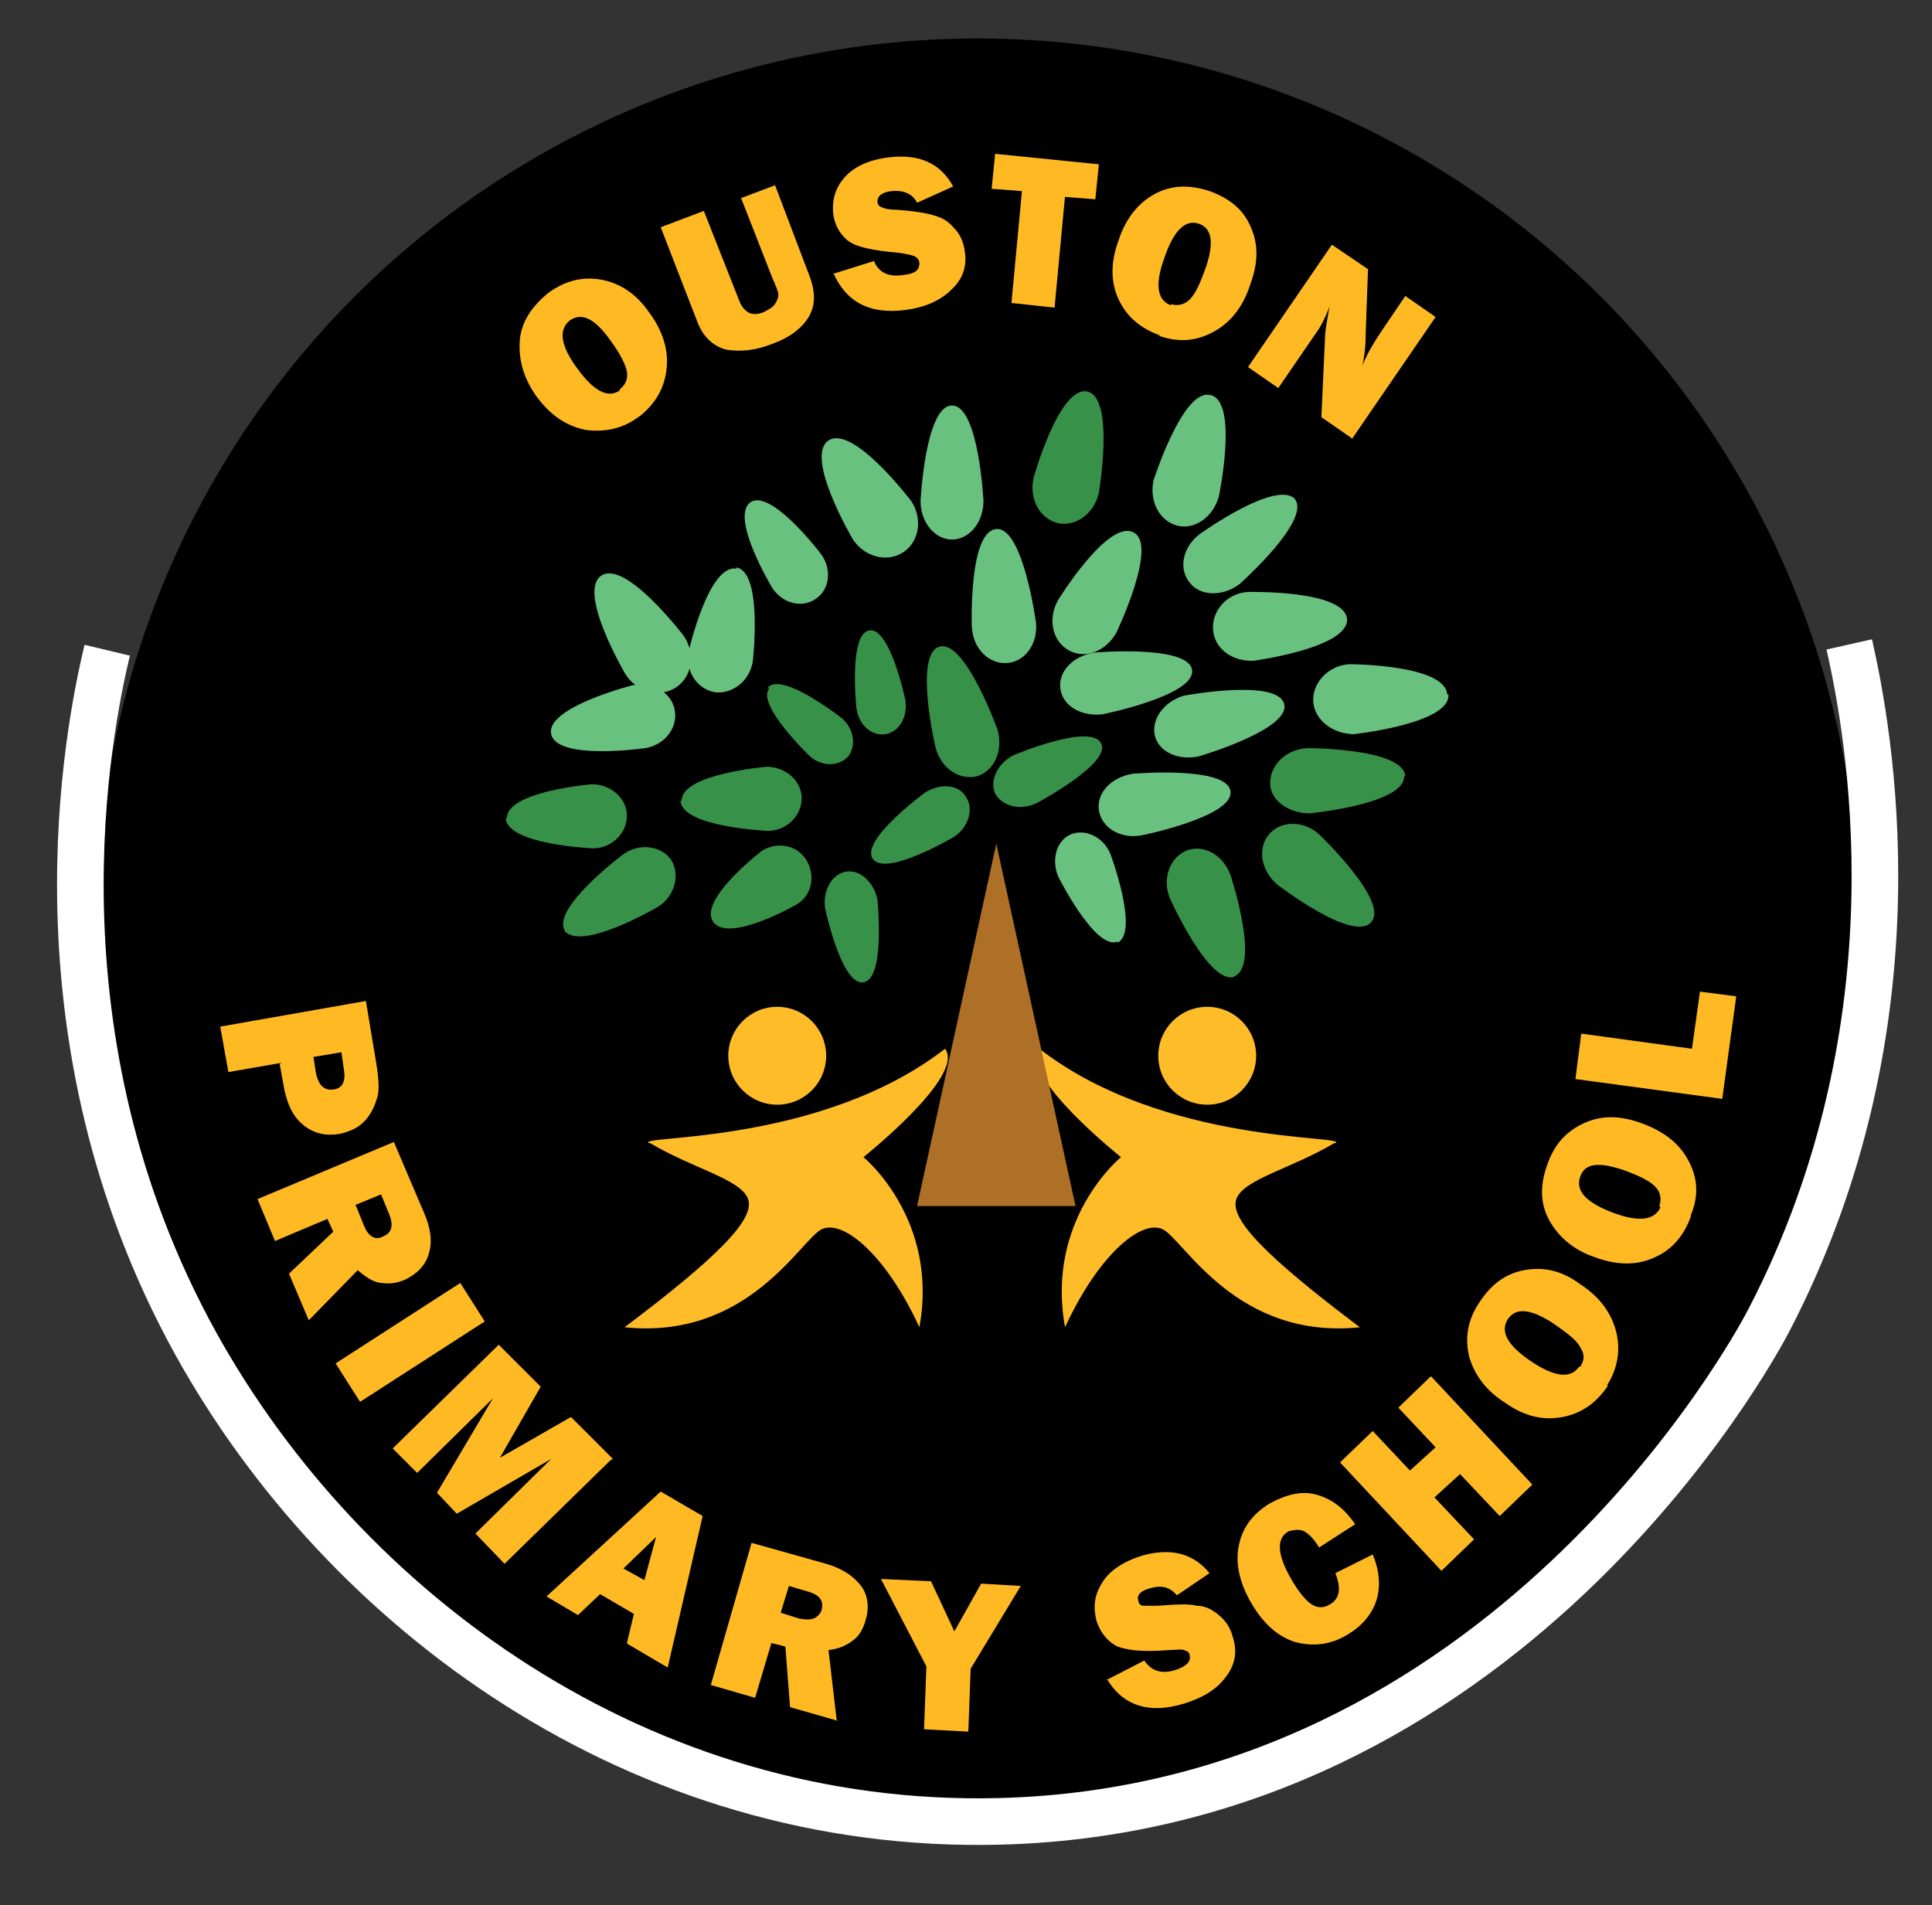 <?xml version="1.0" encoding="UTF-8"?>
<svg id="Layer_1" xmlns="http://www.w3.org/2000/svg" version="1.1" viewBox="0 0 165.8 163.5">
  <rect x="0" y="0" width="165.8" height="163.5" fill="#333333" stroke="none"/>
  <!-- Generator: Adobe Illustrator 29.5.1, SVG Export Plug-In . SVG Version: 2.1.0 Build 141)  -->
  <defs>
    <style>
      .st0 {
        fill: #ffba23;
      }

      .st1 {
        fill: #ffbc29;
      }

      .st2 {
        fill: #379149;
      }

      .st3 {
        fill: none;
        stroke: #fff;
        stroke-miterlimit: 10;
        stroke-width: 4px;
      }

      .st4 {
        fill: #69c180;
      }

      .st5 {
        fill: #ae7026;
      }
    </style>
  </defs>
  <g id="Layer_3">
    <g>
      <g>
        <circle cx="83.9" cy="78.9" r="75.6"/>
        <g>
          <path class="st0" d="M54.9,35.7c-1.4,1.1-3,1.4-4.6,1.2-1.6-.3-3-1.2-4.2-2.8-1.1-1.5-1.6-3.1-1.5-4.8.1-1.6,1-3,2.5-4.2,1.4-1,2.9-1.4,4.5-1.1s3,1.2,4.1,2.8c1.2,1.6,1.7,3.3,1.5,4.9-.2,1.7-1,3-2.4,4.1ZM53.2,33.4c.5-.4.7-.9.6-1.5-.1-.6-.6-1.6-1.5-2.8-1.3-1.8-2.4-2.3-3.4-1.6-1,.8-.8,2.2.7,4.2,1.4,1.9,2.6,2.5,3.6,1.8Z"/>
          <path class="st0" d="M66.4,15.6l3,7.9c.6,1.5.6,2.7,0,3.7s-1.7,1.8-3.1,2.3c-1.5.6-2.8.7-4,.5-1.1-.3-2-1.1-2.5-2.5l-3.1-8,3.7-1.4,3,7.6c.2.6.5.9.8,1.1.3.2.8.2,1.3,0,.4-.2.8-.4,1-.7s.3-.6.3-.8c0-.3-.2-.7-.5-1.4l-2.7-6.9,2.9-1.1Z"/>
          <path class="st0" d="M71.5,23.5l3.5-1.1c.4,1,1.3,1.4,2.5,1.2,1-.1,1.4-.4,1.4-1,0-.3-.2-.5-.4-.6-.2-.1-.7-.2-1.3-.3-2.3-.2-3.8-.5-4.5-1.1-.7-.6-1.1-1.4-1.2-2.3-.1-1.2.2-2.2,1-3.1.8-.9,2.1-1.5,3.8-1.7,2.6-.3,4.4.5,5.5,2.5l-3.1,1.4c-.4-.8-1.2-1.1-2.2-1-.8.1-1.2.4-1.2.9,0,.2.1.4.4.5.2.1.6.2,1.2.2,1.5.1,2.7.3,3.3.5.7.2,1.2.5,1.7,1.1.5.5.8,1.2.9,2,.2,1.3-.2,2.4-1.2,3.3-.9.9-2.3,1.5-3.9,1.7-3.1.4-5.1-.7-6.2-3.2Z"/>
          <path class="st0" d="M91.4,16.8l-.9,9.6-3.7-.4.9-9.6-2.6-.2.3-3,8.9.9-.3,3-2.6-.2Z"/>
          <path class="st0" d="M99.6,28.8c-1.7-.6-2.9-1.6-3.6-3.1-.7-1.5-.7-3.2,0-5.1.6-1.8,1.6-3.1,3-3.9,1.4-.8,3-.9,4.8-.3,1.7.6,2.9,1.6,3.5,3,.7,1.5.7,3.1,0,5-.6,1.9-1.7,3.3-3.2,4.1-1.5.8-3,.9-4.7.3ZM100.5,26.1c.6.2,1.2,0,1.6-.4.5-.5.9-1.4,1.4-2.8.7-2.1.5-3.3-.6-3.7-1.2-.4-2.2.6-3,3-.8,2.2-.6,3.6.6,4Z"/>
          <path class="st0" d="M116,37.6l-2.6-1.8.3-6.6c0-.8.2-1.8.4-2.9-.3.8-.6,1.4-.9,1.9l-3.5,5.1-2.6-1.8,7.2-10.5,3.1,2.1-.2,5.5c0,1.1-.1,2-.3,2.8.4-1,1-2,1.6-2.9l2.1-3.1,2.6,1.8-7.2,10.5Z"/>
        </g>
        <g>
          <path class="st0" d="M24.2,91.2l-4.6.8-.7-3.9,12.5-2.2.9,5.4c.2,1.3.3,2.4,0,3.1-.2.7-.6,1.4-1.1,1.9s-1.2.8-2,1c-1.2.2-2.2,0-3.1-.7-.9-.7-1.4-1.7-1.7-3.1l-.4-2.2ZM26.9,90.7l.2,1.3c.2,1.1.7,1.6,1.5,1.5.8-.1,1.1-.7.9-1.8l-.2-1.4-2.4.4Z"/>
          <path class="st0" d="M26.5,113.3l-1.7-4,3.8-3.6-.5-1.1-4.5,1.9-1.5-3.6,11.7-4.9,2.6,6.1c.6,1.4.7,2.5.4,3.5-.3,1-1,1.7-2,2.2-.7.3-1.3.4-2,.3-.6,0-1.3-.4-2.1-1.1l-4.2,4.3ZM30.6,103.6l.6,1.5c.2.5.4.8.7,1,.3.2.6.2,1,0,.7-.3.9-.9.5-1.9l-.7-1.7-2.2.9Z"/>
          <path class="st0" d="M41.6,113.4l-10.7,6.9-2.1-3.3,10.7-6.9,2.1,3.3Z"/>
          <path class="st0" d="M52.4,125.3l-9.1,8.9-2.5-2.6,6.5-6.4-8.1,4.7-1.7-1.8,4.8-8.1-6.5,6.4-2.1-2.1,9.1-8.9,3.6,3.6-3.5,6.1,6.1-3.5,3.6,3.6Z"/>
          <path class="st0" d="M53.8,141l.6-2.5-2.9-1.7-1.9,1.8-2.7-1.6,9.8-9,3.6,2.1-3,13-3.4-2ZM53.5,134.6l1.8,1,1-3.7-2.8,2.7Z"/>
          <path class="st0" d="M72,147.7l-4.2-1.2-.4-5.2-1.2-.3-1.4,4.7-3.8-1.1,3.5-12.2,6.4,1.8c1.4.4,2.4,1.1,3,1.9s.7,1.9.4,2.9c-.2.7-.5,1.3-1,1.7s-1.2.8-2.2.9l.7,6ZM67,138.4l1.6.5c.5.1.9.1,1.2,0s.6-.4.7-.7c.2-.8-.1-1.3-1.1-1.6l-1.7-.5-.7,2.3Z"/>
          <path class="st0" d="M87.6,136.1l-4.3,7.1-.2,5.4-3.8-.2.2-5.4-3.9-7.5,4.3.2,2,4.3,2.3-4.1,3.4.2Z"/>
          <path class="st0" d="M94.9,144.2l3.3-1.7c.6.9,1.5,1.2,2.7.8.9-.3,1.3-.7,1.2-1.2,0-.3-.2-.4-.5-.5s-.7,0-1.3,0c-2.3.2-3.8,0-4.6-.4-.8-.5-1.3-1.2-1.6-2.1-.3-1.2-.2-2.2.5-3.3.6-1,1.8-1.8,3.4-2.3,2.5-.7,4.4-.2,5.8,1.5l-2.8,1.9c-.6-.7-1.3-.9-2.3-.6-.8.2-1.2.6-1,1.1,0,.2.2.4.4.4s.6,0,1.2,0c1.5-.1,2.7-.2,3.4,0,.7,0,1.3.3,1.9.8.6.5,1,1.1,1.2,1.9.4,1.2.2,2.4-.6,3.4-.8,1.1-2,1.8-3.6,2.3-3,.9-5.2.2-6.6-2.1Z"/>
          <path class="st0" d="M114.6,135l3.2-1.6c.6,1.4.7,2.8.3,4-.4,1.2-1.3,2.2-2.5,2.9-1.5.9-3,1-4.5.6-1.5-.5-2.7-1.6-3.7-3.3-1-1.7-1.4-3.4-1.1-4.9.3-1.6,1.2-2.8,2.7-3.7,1.5-.8,2.8-1.1,4.1-.7s2.3,1.2,3.2,2.5l-3.1,2c-.4-.7-.9-1.2-1.3-1.4s-.9-.1-1.3,0c-1.1.6-1,2,.2,4.1.7,1.2,1.3,1.9,1.8,2.2.5.3,1,.3,1.5,0,.9-.5,1-1.4.5-2.7Z"/>
          <path class="st0" d="M122.8,118.1l8.7,9.3-2.8,2.7-3.4-3.6-2.2,2,3.4,3.6-2.8,2.7-8.7-9.3,2.8-2.7,3.2,3.4,2.2-2-3.2-3.4,2.8-2.7Z"/>
          <path class="st0" d="M138,118.9c-1,1.5-2.3,2.4-3.9,2.7-1.6.3-3.2,0-4.9-1.2-1.6-1-2.6-2.3-3.1-3.9-.4-1.6-.2-3.2.9-4.8,1-1.5,2.2-2.4,3.8-2.7,1.6-.3,3.2,0,4.8,1.2,1.7,1.1,2.7,2.5,3.1,4.1s.1,3.2-.8,4.6ZM135.6,117.3c.4-.6.4-1.1,0-1.7-.3-.6-1.1-1.2-2.4-2.1-1.9-1.2-3.1-1.3-3.8-.3-.7,1.1,0,2.3,2.1,3.7,2,1.3,3.3,1.4,4,.4Z"/>
          <path class="st0" d="M145.1,104.4c-.6,1.7-1.7,2.9-3.1,3.5-1.5.7-3.2.7-5.1,0-1.8-.6-3.1-1.7-3.9-3.1-.8-1.4-.9-3-.2-4.9.6-1.7,1.6-2.8,3.1-3.5,1.5-.7,3.1-.7,5,0,1.9.7,3.2,1.7,4,3.2.8,1.5.9,3,.2,4.7ZM142.4,103.5c.2-.6.1-1.2-.3-1.6-.4-.5-1.4-1-2.8-1.5-2.1-.7-3.3-.6-3.7.6-.4,1.2.5,2.2,2.9,3.1,2.2.8,3.5.6,4-.5Z"/>
          <path class="st0" d="M145.9,85.1l3.1.4-1.2,8.8-12.6-1.7.5-3.9,9.5,1.3.7-5Z"/>
        </g>
      </g>
      <g>
        <g>
          <circle class="st1" cx="66.7" cy="90.6" r="4.2"/>
          <path class="st1" d="M55.7,98.1c-1.3-.7,14.7.2,25.4-8.1,1.8,2.3-7,9.3-7,9.3,0,0,6.5,5.3,4.8,14.6-2.9-6.3-6.6-9.3-8.4-8.4-1.8.9-6.3,9.5-16.9,8.4,8.1-6.1,11.2-9.3,10.6-11-.6-1.7-4.7-2.6-8.4-4.8Z"/>
        </g>
        <g>
          <circle class="st1" cx="103.6" cy="90.6" r="4.2"/>
          <path class="st1" d="M114.6,98.1c1.3-.7-14.7.2-25.4-8.1-1.8,2.3,7,9.3,7,9.3,0,0-6.5,5.3-4.8,14.6,2.9-6.3,6.6-9.3,8.4-8.4,1.8.9,6.3,9.5,16.9,8.4-8.1-6.1-11.2-9.3-10.6-11,.6-1.7,4.7-2.6,8.4-4.8Z"/>
        </g>
        <polyline class="st5" points="78.7 103.5 85.5 72.4 92.3 103.5"/>
        <path class="st2" d="M93.3,33.6c2.4.5,1,8.7,1,8.7-.4,1.8-2,2.9-3.5,2.6-1.6-.4-2.5-2.1-2.1-3.9,0,0,2.2-7.9,4.6-7.4Z"/>
        <path class="st4" d="M81.7,34.8c2.3,0,2.7,8.2,2.7,8.2,0,1.8-1.2,3.3-2.7,3.3-1.5,0-2.7-1.5-2.7-3.3,0,0,.4-8.2,2.7-8.2Z"/>
        <path class="st4" d="M71.1,37.8c2.1-1.4,7.1,5.2,7.1,5.2,1,1.5.7,3.5-.7,4.4-1.4.9-3.3.4-4.3-1.1,0,0-4.2-7.1-2.1-8.5Z"/>
        <path class="st4" d="M103.9,33.9c2.4.6.7,8.7.7,8.7-.5,1.8-2.1,2.9-3.6,2.5-1.5-.4-2.4-2.1-2-3.9,0,0,2.5-7.8,4.8-7.3Z"/>
        <path class="st4" d="M97.3,45.7c2.1,1.1-1.5,8.6-1.5,8.6-.9,1.6-2.7,2.3-4.1,1.5-1.4-.8-1.8-2.7-.9-4.3,0,0,4.3-7,6.5-5.8Z"/>
        <path class="st4" d="M85.5,45.4c2.3-.2,3.4,8,3.4,8,.2,1.8-.9,3.4-2.5,3.5-1.5.1-2.9-1.2-3-3.1,0,0-.3-8.2,2.1-8.4Z"/>
        <path class="st4" d="M111.1,42.8c1.5,1.8-4.7,7.3-4.7,7.3-1.4,1.1-3.4,1.1-4.3-.1-1-1.2-.6-3.1.9-4.2,0,0,6.7-4.8,8.2-2.9Z"/>
        <path class="st4" d="M115.6,53.1c.2,2.5-8,3.6-8,3.6-1.8.1-3.4-1-3.5-2.7-.1-1.6,1.2-3.1,3-3.2,0,0,8.2-.2,8.5,2.3Z"/>
        <path class="st4" d="M124.3,59.6c.2,2.5-8.1,3.4-8.1,3.4-1.8,0-3.4-1.2-3.5-2.8s1.3-3.1,3.1-3.2c0,0,8.2,0,8.4,2.6Z"/>
        <path class="st2" d="M120.5,66.6c.1,2.4-8.1,3.2-8.1,3.2-1.8,0-3.4-1.1-3.4-2.6,0-1.5,1.3-2.9,3.2-3,0,0,8.2,0,8.4,2.4Z"/>
        <path class="st2" d="M117.7,79.1c-1.5,1.9-8.1-3.2-8.1-3.2-1.4-1.2-1.7-3.1-.7-4.3,1-1.2,3-1.2,4.3,0,0,0,6,5.7,4.5,7.5Z"/>
        <path class="st2" d="M106,83.8c-2.2.9-5.6-6.7-5.6-6.7-.7-1.7,0-3.5,1.4-4.1,1.5-.6,3.2.4,3.8,2.1,0,0,2.6,7.8.3,8.7Z"/>
        <path class="st4" d="M95.9,80.8c-1.9.8-5.1-5.6-5.1-5.6-.6-1.5-.1-3.1,1.1-3.6,1.2-.5,2.8.2,3.4,1.7,0,0,2.5,6.7.6,7.6Z"/>
        <path class="st4" d="M51.6,49.4c2.1-1.4,7.1,5.2,7.1,5.2,1,1.5.7,3.5-.7,4.4-1.4.9-3.3.4-4.3-1.1,0,0-4.2-7.1-2.1-8.5Z"/>
        <path class="st4" d="M63.2,48.7c2.3.4,1.4,8.1,1.4,8.1-.3,1.7-1.8,2.8-3.3,2.6-1.5-.3-2.5-1.8-2.2-3.5,0,0,1.7-7.5,4.1-7.1Z"/>
        <path class="st4" d="M47.3,63c-.5-2.3,7-4.2,7-4.2,1.7-.3,3.3.6,3.6,2.1s-.8,3-2.5,3.3c0,0-7.6,1.1-8.1-1.2Z"/>
        <path class="st4" d="M64.4,43.1c1.8-1.2,6.1,4.5,6.1,4.5.9,1.3.7,3-.5,3.8-1.2.8-2.8.4-3.7-.9,0,0-3.7-6.1-1.9-7.4Z"/>
        <path class="st2" d="M80.6,55.5c2.2-.7,5,7.1,5,7.1.5,1.7-.2,3.5-1.7,4-1.5.4-3.1-.6-3.6-2.4,0,0-1.9-8,.3-8.7Z"/>
        <path class="st2" d="M74.6,54.1c1.8-.3,3.1,6,3.1,6,.2,1.4-.5,2.7-1.7,2.9-1.2.2-2.3-.8-2.5-2.2,0,0-.7-6.4,1.1-6.7Z"/>
        <path class="st2" d="M65.9,59c1.2-1.4,6.3,2.6,6.3,2.6,1.1.9,1.3,2.4.6,3.3-.8.9-2.3.9-3.3,0,0,0-4.6-4.4-3.5-5.8Z"/>
        <path class="st2" d="M58.5,68.7c0-2.3,7.3-2.9,7.3-2.9,1.6,0,3,1.2,3,2.7,0,1.5-1.3,2.8-2.9,2.8,0,0-7.4-.3-7.5-2.6Z"/>
        <path class="st2" d="M43.5,70.2c0-2.3,7.3-2.9,7.3-2.9,1.6,0,3,1.2,3,2.7,0,1.5-1.3,2.8-2.9,2.8,0,0-7.4-.3-7.5-2.6Z"/>
        <path class="st2" d="M48.5,79.9c-1.3-1.9,5-6.6,5-6.6,1.4-1,3.3-.7,4.1.5.8,1.3.3,3.1-1.1,4,0,0-6.8,4-8.1,2Z"/>
        <path class="st2" d="M61.2,79.1c-1.3-1.9,4.2-6.1,4.2-6.1,1.3-.8,3-.5,3.8.8s.5,3-.8,3.8c0,0-5.9,3.4-7.2,1.5Z"/>
        <path class="st2" d="M74.9,73.7c-1.1-1.6,4.5-5.7,4.5-5.7,1.3-.8,2.9-.7,3.5.4.7,1,.2,2.6-1,3.4,0,0-5.9,3.5-7,1.9Z"/>
        <path class="st2" d="M74.1,84.3c-1.9.3-3.3-6.4-3.3-6.4-.2-1.5.6-2.9,1.8-3.1s2.4.9,2.7,2.4c0,0,.7,6.8-1.2,7.1Z"/>
        <path class="st4" d="M105.6,67.9c.3,2.2-7.7,3.8-7.7,3.8-1.8.3-3.4-.7-3.6-2.2-.2-1.5,1.1-2.8,2.9-3.1,0,0,8.1-.7,8.4,1.5Z"/>
        <path class="st4" d="M110.2,60.4c.6,2.2-7.3,4.5-7.3,4.5-1.8.4-3.5-.4-3.8-1.8-.3-1.4.8-2.9,2.5-3.4,0,0,8-1.5,8.6.7Z"/>
        <path class="st4" d="M102.3,57.5c.3,2.2-7.7,3.8-7.7,3.8-1.8.2-3.4-.7-3.6-2.2-.2-1.5,1.1-2.8,2.9-3.1,0,0,8.1-.7,8.4,1.5Z"/>
        <path class="st2" d="M94.5,63.8c.9,1.7-5.5,5.1-5.5,5.1-1.4.7-3,.3-3.6-.8-.5-1.1.2-2.6,1.6-3.3,0,0,6.6-2.8,7.5-1Z"/>
      </g>
    </g>
  </g>
  <path class="st3" d="M9.2,55.8c-1.6,6.7-7,33.1,7.6,59.5,12.7,22.9,38.1,41.8,69,41,43.3-1.1,64.6-40.3,66-43,13.4-25.8,8.5-50.9,6.9-58"/>
</svg>